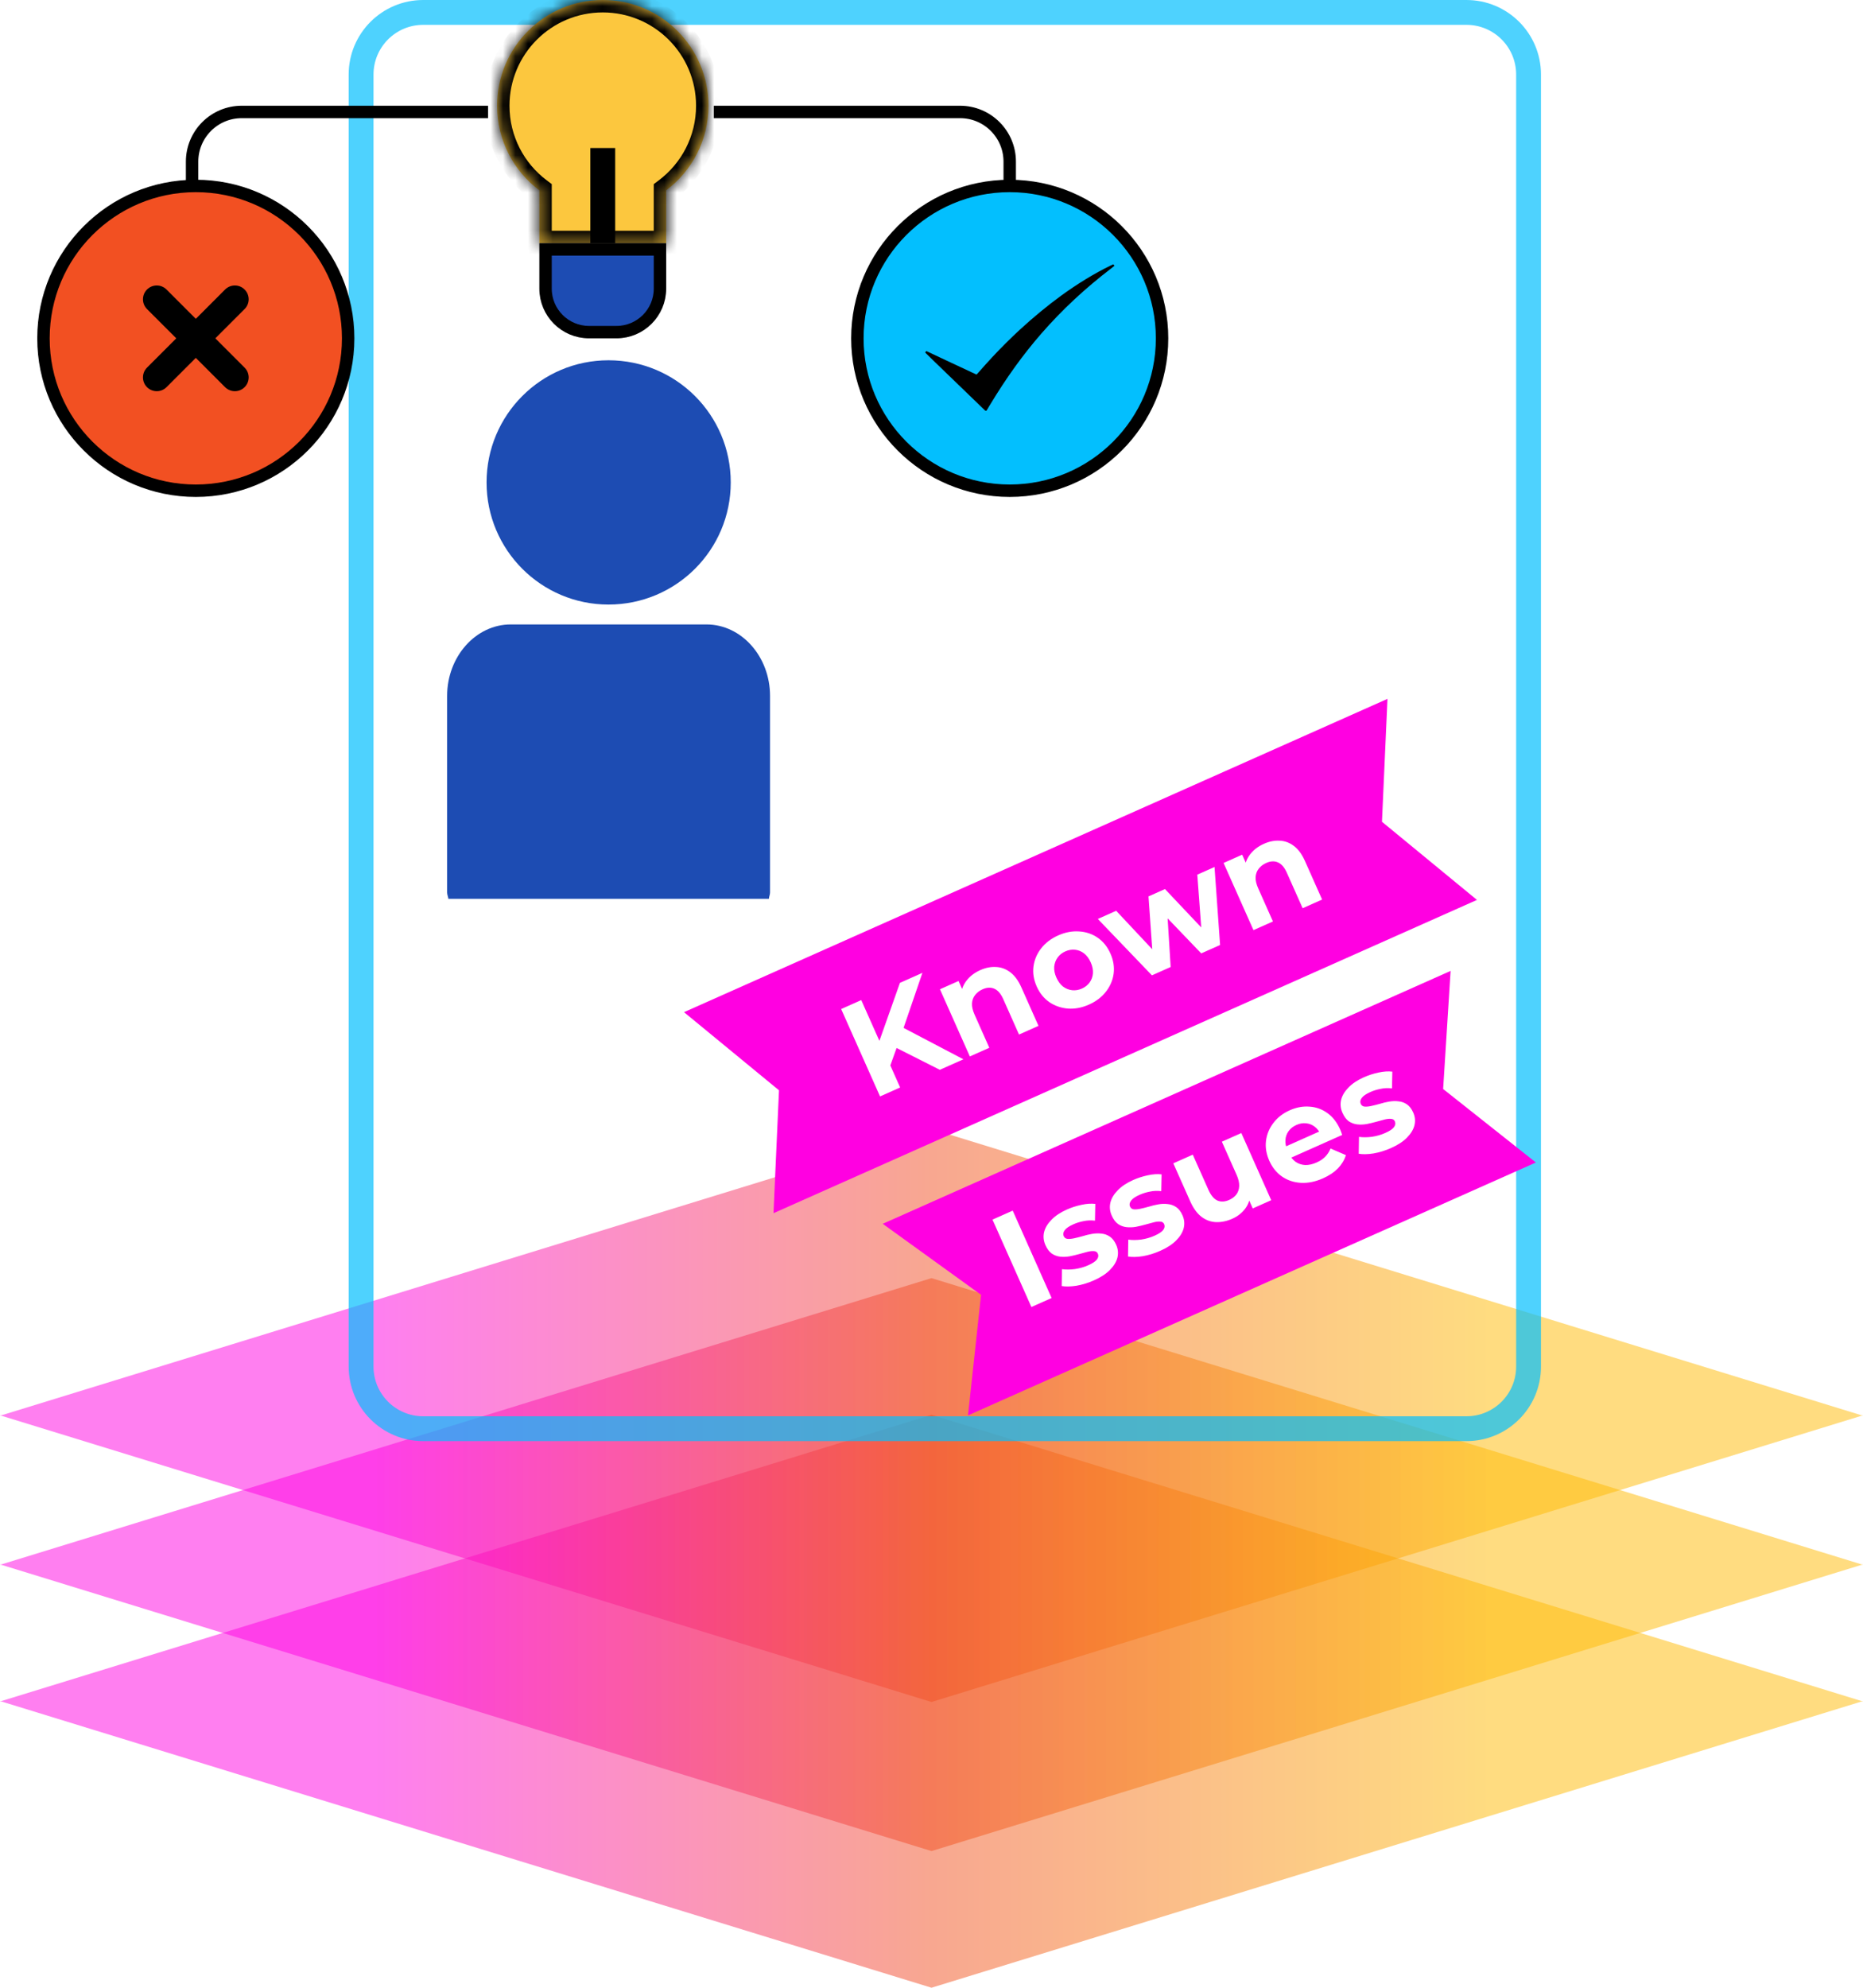 <svg width="150" height="160" viewBox="0 0 150 160" fill="none" xmlns="http://www.w3.org/2000/svg">
<path opacity="0.5" fill-rule="evenodd" clip-rule="evenodd" d="M149.888 113.923L75 90.88L0.112 113.923H0L0.056 113.94L0 113.957H0.112L75 136.999L149.888 113.957H150L149.944 113.94L150 113.923H149.888Z" fill="url(#paint0_linear_786_1407)"/>
<path opacity="0.5" fill-rule="evenodd" clip-rule="evenodd" d="M149.888 125.923L75 102.88L0.112 125.923H0L0.056 125.94L0 125.957H0.112L75 148.999L149.888 125.957H150L149.944 125.94L150 125.923H149.888Z" fill="url(#paint1_linear_786_1407)"/>
<path opacity="0.5" fill-rule="evenodd" clip-rule="evenodd" d="M149.888 136.923L75 113.88L0.112 136.923H0L0.056 136.94L0 136.957H0.112L75 159.999L149.888 136.957H150L149.944 136.94L150 136.923H149.888Z" fill="url(#paint2_linear_786_1407)"/>
<g opacity="0.7">
<path d="M29.073 110L29.073 6C29.073 3.239 31.312 1 34.073 1H118.073C120.835 1 123.073 3.239 123.073 6V110C123.073 112.761 120.835 115 118.073 115H34.073C31.312 115 29.073 112.761 29.073 110Z" stroke="#03BFFE" stroke-width="2"/>
</g>
<g filter="url(#filter0_d_786_1407)">
<path d="M71.073 94.508L116.796 74.151L116.195 83.658L123.662 89.572L77.939 109.929L78.989 100.223L71.073 94.508Z" fill="#FF00E1"/>
<path d="M83.043 101.205L79.911 94.171L81.539 93.446L84.671 100.481L83.043 101.205ZM88.084 99.057C87.622 99.263 87.153 99.408 86.676 99.492C86.204 99.566 85.806 99.574 85.483 99.517L85.505 98.159C85.821 98.202 86.169 98.2 86.549 98.151C86.933 98.093 87.288 97.991 87.617 97.845C87.978 97.683 88.214 97.527 88.322 97.374C88.438 97.218 88.461 97.063 88.392 96.909C88.336 96.782 88.234 96.715 88.086 96.708C87.942 96.692 87.766 96.71 87.557 96.763C87.348 96.817 87.118 96.878 86.869 96.949C86.626 97.017 86.376 97.077 86.117 97.127C85.856 97.171 85.603 97.18 85.358 97.153C85.113 97.125 84.887 97.041 84.68 96.9C84.479 96.757 84.311 96.531 84.173 96.223C84.021 95.881 83.984 95.537 84.062 95.189C84.147 94.838 84.344 94.505 84.653 94.191C84.96 93.87 85.375 93.593 85.897 93.36C86.266 93.196 86.659 93.069 87.076 92.98C87.494 92.89 87.864 92.866 88.188 92.906L88.162 94.255C87.832 94.217 87.521 94.231 87.229 94.296C86.941 94.353 86.673 94.436 86.425 94.546C86.077 94.701 85.843 94.861 85.724 95.027C85.605 95.192 85.578 95.349 85.644 95.496C85.704 95.63 85.805 95.705 85.949 95.721C86.099 95.735 86.281 95.718 86.493 95.672C86.705 95.626 86.932 95.569 87.175 95.501C87.421 95.423 87.675 95.362 87.937 95.318C88.198 95.274 88.448 95.267 88.686 95.297C88.928 95.318 89.153 95.399 89.36 95.539C89.564 95.673 89.734 95.894 89.872 96.202C90.021 96.537 90.053 96.88 89.969 97.231C89.881 97.575 89.679 97.906 89.363 98.223C89.053 98.538 88.627 98.816 88.084 99.057ZM93.423 96.68C92.961 96.886 92.491 97.031 92.015 97.115C91.542 97.189 91.144 97.197 90.822 97.14L90.843 95.782C91.16 95.826 91.508 95.823 91.888 95.775C92.271 95.716 92.627 95.614 92.955 95.468C93.317 95.307 93.552 95.15 93.661 94.997C93.776 94.841 93.799 94.686 93.731 94.532C93.674 94.405 93.572 94.338 93.425 94.332C93.281 94.315 93.105 94.334 92.895 94.387C92.686 94.44 92.457 94.502 92.207 94.573C91.965 94.64 91.714 94.7 91.456 94.751C91.195 94.795 90.941 94.803 90.697 94.776C90.451 94.748 90.225 94.664 90.018 94.524C89.818 94.38 89.649 94.154 89.512 93.846C89.36 93.504 89.323 93.16 89.401 92.812C89.485 92.461 89.683 92.129 89.992 91.814C90.299 91.493 90.713 91.216 91.236 90.984C91.604 90.819 91.997 90.693 92.415 90.603C92.832 90.513 93.203 90.489 93.526 90.53L93.5 91.878C93.17 91.84 92.859 91.854 92.568 91.92C92.279 91.976 92.011 92.059 91.764 92.169C91.415 92.324 91.181 92.485 91.062 92.65C90.944 92.815 90.917 92.972 90.982 93.119C91.042 93.253 91.144 93.328 91.287 93.344C91.438 93.358 91.619 93.341 91.831 93.295C92.043 93.249 92.271 93.192 92.514 93.124C92.76 93.046 93.014 92.985 93.275 92.941C93.537 92.897 93.786 92.89 94.025 92.921C94.267 92.941 94.491 93.022 94.698 93.162C94.902 93.296 95.073 93.517 95.21 93.826C95.359 94.16 95.392 94.503 95.307 94.854C95.219 95.198 95.017 95.529 94.701 95.846C94.392 96.161 93.966 96.439 93.423 96.68ZM99.224 94.098C98.775 94.297 98.334 94.389 97.901 94.373C97.476 94.354 97.086 94.21 96.734 93.942C96.379 93.667 96.077 93.251 95.83 92.695L94.469 89.64L96.037 88.942L97.294 91.766C97.494 92.215 97.736 92.504 98.019 92.635C98.305 92.757 98.623 92.74 98.971 92.585C99.213 92.477 99.405 92.331 99.547 92.147C99.687 91.957 99.763 91.73 99.775 91.468C99.784 91.199 99.715 90.901 99.569 90.573L98.379 87.9L99.946 87.202L102.353 92.608L100.866 93.27L100.204 91.783L100.668 92.094C100.654 92.55 100.513 92.954 100.244 93.306C99.979 93.649 99.639 93.913 99.224 94.098ZM106.525 90.847C105.908 91.121 105.312 91.243 104.736 91.21C104.166 91.175 103.661 91.006 103.222 90.704C102.779 90.395 102.439 89.973 102.2 89.437C101.959 88.894 101.869 88.36 101.932 87.835C101.999 87.299 102.198 86.817 102.529 86.389C102.857 85.954 103.296 85.614 103.845 85.37C104.374 85.134 104.9 85.036 105.424 85.076C105.951 85.106 106.433 85.277 106.868 85.589C107.301 85.894 107.647 86.338 107.907 86.92C107.934 86.981 107.962 87.052 107.991 87.136C108.017 87.213 108.042 87.286 108.065 87.356L103.673 89.311L103.266 88.397L106.833 86.808L106.351 87.348C106.226 87.067 106.06 86.847 105.854 86.691C105.648 86.534 105.419 86.443 105.167 86.418C104.912 86.387 104.651 86.431 104.383 86.551C104.115 86.67 103.904 86.836 103.75 87.049C103.6 87.253 103.515 87.487 103.497 87.752C103.475 88.01 103.529 88.284 103.657 88.572L103.764 88.813C103.896 89.108 104.076 89.341 104.304 89.512C104.537 89.673 104.797 89.762 105.085 89.778C105.377 89.785 105.684 89.716 106.005 89.573C106.294 89.445 106.525 89.29 106.701 89.107C106.883 88.921 107.026 88.701 107.129 88.447L108.366 88.98C108.244 89.371 108.029 89.728 107.722 90.049C107.413 90.363 107.014 90.629 106.525 90.847ZM112 88.409C111.538 88.615 111.068 88.76 110.592 88.844C110.119 88.918 109.721 88.926 109.399 88.869L109.42 87.511C109.737 87.555 110.085 87.552 110.465 87.504C110.848 87.445 111.204 87.343 111.532 87.197C111.894 87.036 112.129 86.879 112.238 86.726C112.353 86.57 112.376 86.415 112.308 86.261C112.251 86.134 112.149 86.067 112.002 86.061C111.858 86.044 111.681 86.063 111.472 86.116C111.263 86.169 111.034 86.231 110.784 86.302C110.542 86.369 110.291 86.429 110.033 86.48C109.772 86.524 109.518 86.532 109.273 86.505C109.028 86.477 108.802 86.393 108.595 86.253C108.395 86.109 108.226 85.883 108.089 85.575C107.937 85.233 107.9 84.889 107.978 84.541C108.062 84.19 108.259 83.858 108.569 83.543C108.875 83.222 109.29 82.945 109.813 82.713C110.181 82.548 110.574 82.422 110.992 82.332C111.409 82.242 111.78 82.218 112.103 82.259L112.077 83.607C111.747 83.569 111.436 83.583 111.145 83.649C110.856 83.705 110.588 83.788 110.341 83.898C109.992 84.053 109.758 84.214 109.639 84.379C109.52 84.544 109.494 84.701 109.559 84.848C109.619 84.982 109.721 85.057 109.864 85.073C110.015 85.087 110.196 85.07 110.408 85.024C110.62 84.978 110.848 84.921 111.091 84.853C111.337 84.775 111.591 84.714 111.852 84.67C112.113 84.626 112.363 84.619 112.602 84.65C112.844 84.67 113.068 84.751 113.275 84.891C113.479 85.025 113.65 85.246 113.787 85.555C113.936 85.889 113.969 86.232 113.884 86.583C113.796 86.927 113.594 87.258 113.278 87.575C112.969 87.89 112.542 88.168 112 88.409Z" fill="white"/>
</g>
<g filter="url(#filter1_d_786_1407)">
<path d="M55.073 77.472L111.713 52.254L111.27 62.147L118.918 68.437L62.278 93.654L62.721 83.762L55.073 77.472Z" fill="#FF00E1"/>
<path d="M71.599 81.998L70.672 80.159L72.459 75.113L74.268 74.308L72.687 78.925L72.212 80.292L71.599 81.998ZM70.858 84.255L67.726 77.221L69.344 76.5L72.475 83.534L70.858 84.255ZM75.671 82.112L71.804 80.161L72.355 78.531L77.57 81.266L75.671 82.112ZM78.931 74.086C79.359 73.895 79.78 73.812 80.193 73.837C80.609 73.853 80.993 73.995 81.346 74.263C81.695 74.525 81.992 74.931 82.237 75.48L83.615 78.575L82.047 79.273L80.776 76.419C80.582 75.984 80.342 75.705 80.055 75.584C79.775 75.46 79.461 75.475 79.113 75.631C78.865 75.741 78.664 75.894 78.511 76.091C78.361 76.278 78.277 76.504 78.259 76.769C78.247 77.031 78.316 77.33 78.465 77.665L79.655 80.338L78.088 81.036L75.68 75.629L77.178 74.963L77.844 76.46L77.362 76.133C77.395 75.685 77.549 75.283 77.824 74.928C78.1 74.573 78.469 74.292 78.931 74.086ZM87.683 76.86C87.107 77.117 86.541 77.224 85.984 77.183C85.435 77.138 84.937 76.967 84.491 76.668C84.048 76.359 83.708 75.937 83.469 75.401C83.228 74.858 83.142 74.322 83.211 73.794C83.285 73.255 83.49 72.77 83.828 72.339C84.169 71.898 84.628 71.549 85.204 71.293C85.774 71.039 86.337 70.933 86.893 70.975C87.446 71.009 87.943 71.177 88.382 71.48C88.822 71.781 89.164 72.207 89.408 72.757C89.647 73.293 89.733 73.828 89.666 74.364C89.597 74.892 89.391 75.377 89.049 75.818C88.708 76.259 88.252 76.606 87.683 76.86ZM87.11 75.574C87.372 75.457 87.579 75.293 87.733 75.08C87.887 74.867 87.975 74.623 87.998 74.348C88.017 74.066 87.958 73.772 87.82 73.463C87.68 73.149 87.501 72.907 87.282 72.74C87.063 72.573 86.823 72.475 86.561 72.447C86.3 72.419 86.038 72.463 85.777 72.579C85.516 72.695 85.308 72.86 85.154 73.073C85 73.286 84.909 73.532 84.88 73.809C84.858 74.084 84.917 74.379 85.057 74.694C85.194 75.002 85.374 75.243 85.596 75.417C85.822 75.582 86.065 75.678 86.326 75.706C86.588 75.734 86.849 75.69 87.11 75.574ZM92.748 74.508L88.392 69.97L89.869 69.312L93.558 73.245L92.855 73.558L92.472 68.154L93.798 67.563L97.508 71.486L96.804 71.8L96.401 66.404L97.788 65.787L98.235 72.066L96.718 72.741L93.504 69.391L93.967 69.186L94.256 73.837L92.748 74.508ZM101.767 63.919C102.195 63.728 102.616 63.645 103.029 63.67C103.445 63.685 103.829 63.827 104.181 64.096C104.531 64.358 104.828 64.763 105.072 65.313L106.45 68.408L104.883 69.106L103.612 66.252C103.418 65.817 103.178 65.538 102.891 65.417C102.611 65.293 102.297 65.308 101.949 65.463C101.701 65.574 101.5 65.727 101.347 65.924C101.197 66.111 101.113 66.337 101.095 66.602C101.083 66.864 101.152 67.163 101.301 67.498L102.491 70.171L100.924 70.869L98.516 65.462L100.014 64.796L100.68 66.293L100.198 65.966C100.231 65.518 100.385 65.116 100.66 64.761C100.936 64.405 101.304 64.125 101.767 63.919Z" fill="white"/>
</g>
<path d="M48.992 48.663C54.441 48.663 58.836 44.261 58.836 38.834C58.836 33.4 54.443 29 48.992 29C43.57 29 39.176 33.4 39.176 38.834C39.176 44.258 43.57 48.663 48.992 48.663Z" fill="#1D4CB3"/>
<path d="M56.881 50.263H41.121C38.308 50.263 36 52.849 36 56.016V71.841C36 72.015 36.083 72.174 36.1 72.35H61.907C61.917 72.174 62 72.015 62 71.841V56.016C62 52.849 59.7 50.263 56.881 50.263Z" fill="#1D4CB3"/>
<mask id="path-11-inside-1_786_1407" fill="white">
<path fill-rule="evenodd" clip-rule="evenodd" d="M53.638 15.32C55.706 13.767 57.043 11.295 57.043 8.511C57.043 3.81 53.232 0 48.532 0C43.832 0 40.022 3.81 40.022 8.511C40.022 11.295 41.358 13.767 43.425 15.32V19.575H53.638V15.32Z"/>
</mask>
<path fill-rule="evenodd" clip-rule="evenodd" d="M53.638 15.32C55.706 13.767 57.043 11.295 57.043 8.511C57.043 3.81 53.232 0 48.532 0C43.832 0 40.022 3.81 40.022 8.511C40.022 11.295 41.358 13.767 43.425 15.32V19.575H53.638V15.32Z" fill="#FCC73E"/>
<path d="M53.638 15.32L53.038 14.52L52.638 14.82V15.32H53.638ZM43.425 15.32H44.425V14.82L44.026 14.52L43.425 15.32ZM43.425 19.575H42.425V20.575H43.425V19.575ZM53.638 19.575V20.575H54.638V19.575H53.638ZM56.043 8.511C56.043 10.967 54.864 13.148 53.038 14.52L54.239 16.119C56.547 14.386 58.043 11.623 58.043 8.511H56.043ZM48.532 1C52.68 1 56.043 4.363 56.043 8.511H58.043C58.043 3.258 53.785 -1 48.532 -1V1ZM41.022 8.511C41.022 4.363 44.384 1 48.532 1V-1C43.279 -1 39.022 3.258 39.022 8.511H41.022ZM44.026 14.52C42.2 13.148 41.022 10.967 41.022 8.511H39.022C39.022 11.623 40.517 14.386 42.825 16.119L44.026 14.52ZM44.425 19.575V15.32H42.425V19.575H44.425ZM53.638 18.575H43.425V20.575H53.638V18.575ZM52.638 15.32V19.575H54.638V15.32H52.638Z" fill="black" mask="url(#path-11-inside-1_786_1407)"/>
<path d="M43.925 20.075H53.138V23.234C53.138 25.167 51.571 26.734 49.638 26.734H47.425C45.492 26.734 43.925 25.167 43.925 23.234V20.075Z" fill="#1D4CB3" stroke="black"/>
<line x1="48.532" y1="19.575" x2="48.532" y2="11.915" stroke="black" stroke-width="2"/>
<path d="M93.564 27.234C93.564 34.008 88.072 39.5 81.298 39.5C74.523 39.5 69.032 34.008 69.032 27.234C69.032 20.46 74.523 14.968 81.298 14.968C88.072 14.968 93.564 20.46 93.564 27.234Z" fill="#03BFFE" stroke="black"/>
<path d="M89.442 21.365C88.183 21.969 86.76 22.834 85.422 23.81C84.344 24.596 83.194 25.544 82.129 26.524C81.394 27.201 80.602 27.988 79.887 28.754C79.638 29.02 78.994 29.735 78.792 29.971C78.688 30.093 78.63 30.151 78.618 30.148C78.609 30.146 77.698 29.72 76.596 29.203L74.591 28.26L74.546 28.303C74.522 28.327 74.496 28.352 74.49 28.361C74.479 28.377 74.649 28.543 78.982 32.723L79.33 33.059H79.378H79.426L79.698 32.608C81.039 30.387 82.357 28.559 83.851 26.842C85.499 24.952 87.365 23.211 89.464 21.607C89.613 21.493 89.735 21.396 89.735 21.392C89.735 21.387 89.653 21.29 89.637 21.277C89.635 21.276 89.547 21.315 89.442 21.365Z" fill="black"/>
<path d="M28.032 27.234C28.032 34.008 22.54 39.5 15.766 39.5C8.992 39.5 3.5 34.008 3.5 27.234C3.5 20.46 8.992 14.968 15.766 14.968C22.54 14.968 28.032 20.46 28.032 27.234Z" fill="#F25022" stroke="black"/>
<path fill-rule="evenodd" clip-rule="evenodd" d="M17.338 27.234L19.695 24.877C20.13 24.442 20.13 23.738 19.695 23.304C19.262 22.87 18.558 22.87 18.124 23.304L15.766 25.663L13.408 23.304C12.974 22.87 12.271 22.87 11.836 23.304C11.402 23.738 11.402 24.442 11.836 24.877L14.194 27.234L11.836 29.592C11.402 30.026 11.402 30.73 11.836 31.165C12.271 31.598 12.974 31.598 13.408 31.165L15.766 28.806L18.124 31.165C18.558 31.598 19.262 31.598 19.695 31.165C20.13 30.73 20.13 30.026 19.695 29.592L17.338 27.234Z" fill="black"/>
<path d="M39.295 9.011L19.466 9.011C17.257 9.011 15.466 10.802 15.466 13.011L15.466 14.969" stroke="black"/>
<path d="M57.468 9.011L77.298 9.011C79.507 9.011 81.298 10.802 81.298 13.011L81.298 14.969" stroke="black"/>
<defs>
<filter id="filter0_d_786_1407" x="67.073" y="74.151" width="60.589" height="43.778" filterUnits="userSpaceOnUse" color-interpolation-filters="sRGB">
<feFlood flood-opacity="0" result="BackgroundImageFix"/>
<feColorMatrix in="SourceAlpha" type="matrix" values="0 0 0 0 0 0 0 0 0 0 0 0 0 0 0 0 0 0 127 0" result="hardAlpha"/>
<feOffset dy="4"/>
<feGaussianBlur stdDeviation="2"/>
<feComposite in2="hardAlpha" operator="out"/>
<feColorMatrix type="matrix" values="0 0 0 0 0 0 0 0 0 0 0 0 0 0 0 0 0 0 0.25 0"/>
<feBlend mode="normal" in2="BackgroundImageFix" result="effect1_dropShadow_786_1407"/>
<feBlend mode="normal" in="SourceGraphic" in2="effect1_dropShadow_786_1407" result="shape"/>
</filter>
<filter id="filter1_d_786_1407" x="51.073" y="52.254" width="71.845" height="49.4" filterUnits="userSpaceOnUse" color-interpolation-filters="sRGB">
<feFlood flood-opacity="0" result="BackgroundImageFix"/>
<feColorMatrix in="SourceAlpha" type="matrix" values="0 0 0 0 0 0 0 0 0 0 0 0 0 0 0 0 0 0 127 0" result="hardAlpha"/>
<feOffset dy="4"/>
<feGaussianBlur stdDeviation="2"/>
<feComposite in2="hardAlpha" operator="out"/>
<feColorMatrix type="matrix" values="0 0 0 0 0 0 0 0 0 0 0 0 0 0 0 0 0 0 0.25 0"/>
<feBlend mode="normal" in2="BackgroundImageFix" result="effect1_dropShadow_786_1407"/>
<feBlend mode="normal" in="SourceGraphic" in2="effect1_dropShadow_786_1407" result="shape"/>
</filter>
<linearGradient id="paint0_linear_786_1407" x1="10.345" y1="111.157" x2="139.655" y2="111.157" gradientUnits="userSpaceOnUse">
<stop offset="0.155" stop-color="#FF00E1"/>
<stop offset="0.5" stop-color="#F25022"/>
<stop offset="0.845" stop-color="#FFB902"/>
</linearGradient>
<linearGradient id="paint1_linear_786_1407" x1="10.345" y1="123.157" x2="139.655" y2="123.157" gradientUnits="userSpaceOnUse">
<stop offset="0.155" stop-color="#FF00E1"/>
<stop offset="0.5" stop-color="#F25022"/>
<stop offset="0.845" stop-color="#FFB902"/>
</linearGradient>
<linearGradient id="paint2_linear_786_1407" x1="10.345" y1="134.157" x2="139.655" y2="134.157" gradientUnits="userSpaceOnUse">
<stop offset="0.155" stop-color="#FF00E1"/>
<stop offset="0.5" stop-color="#F25022"/>
<stop offset="0.845" stop-color="#FFB902"/>
</linearGradient>
</defs>
</svg>
